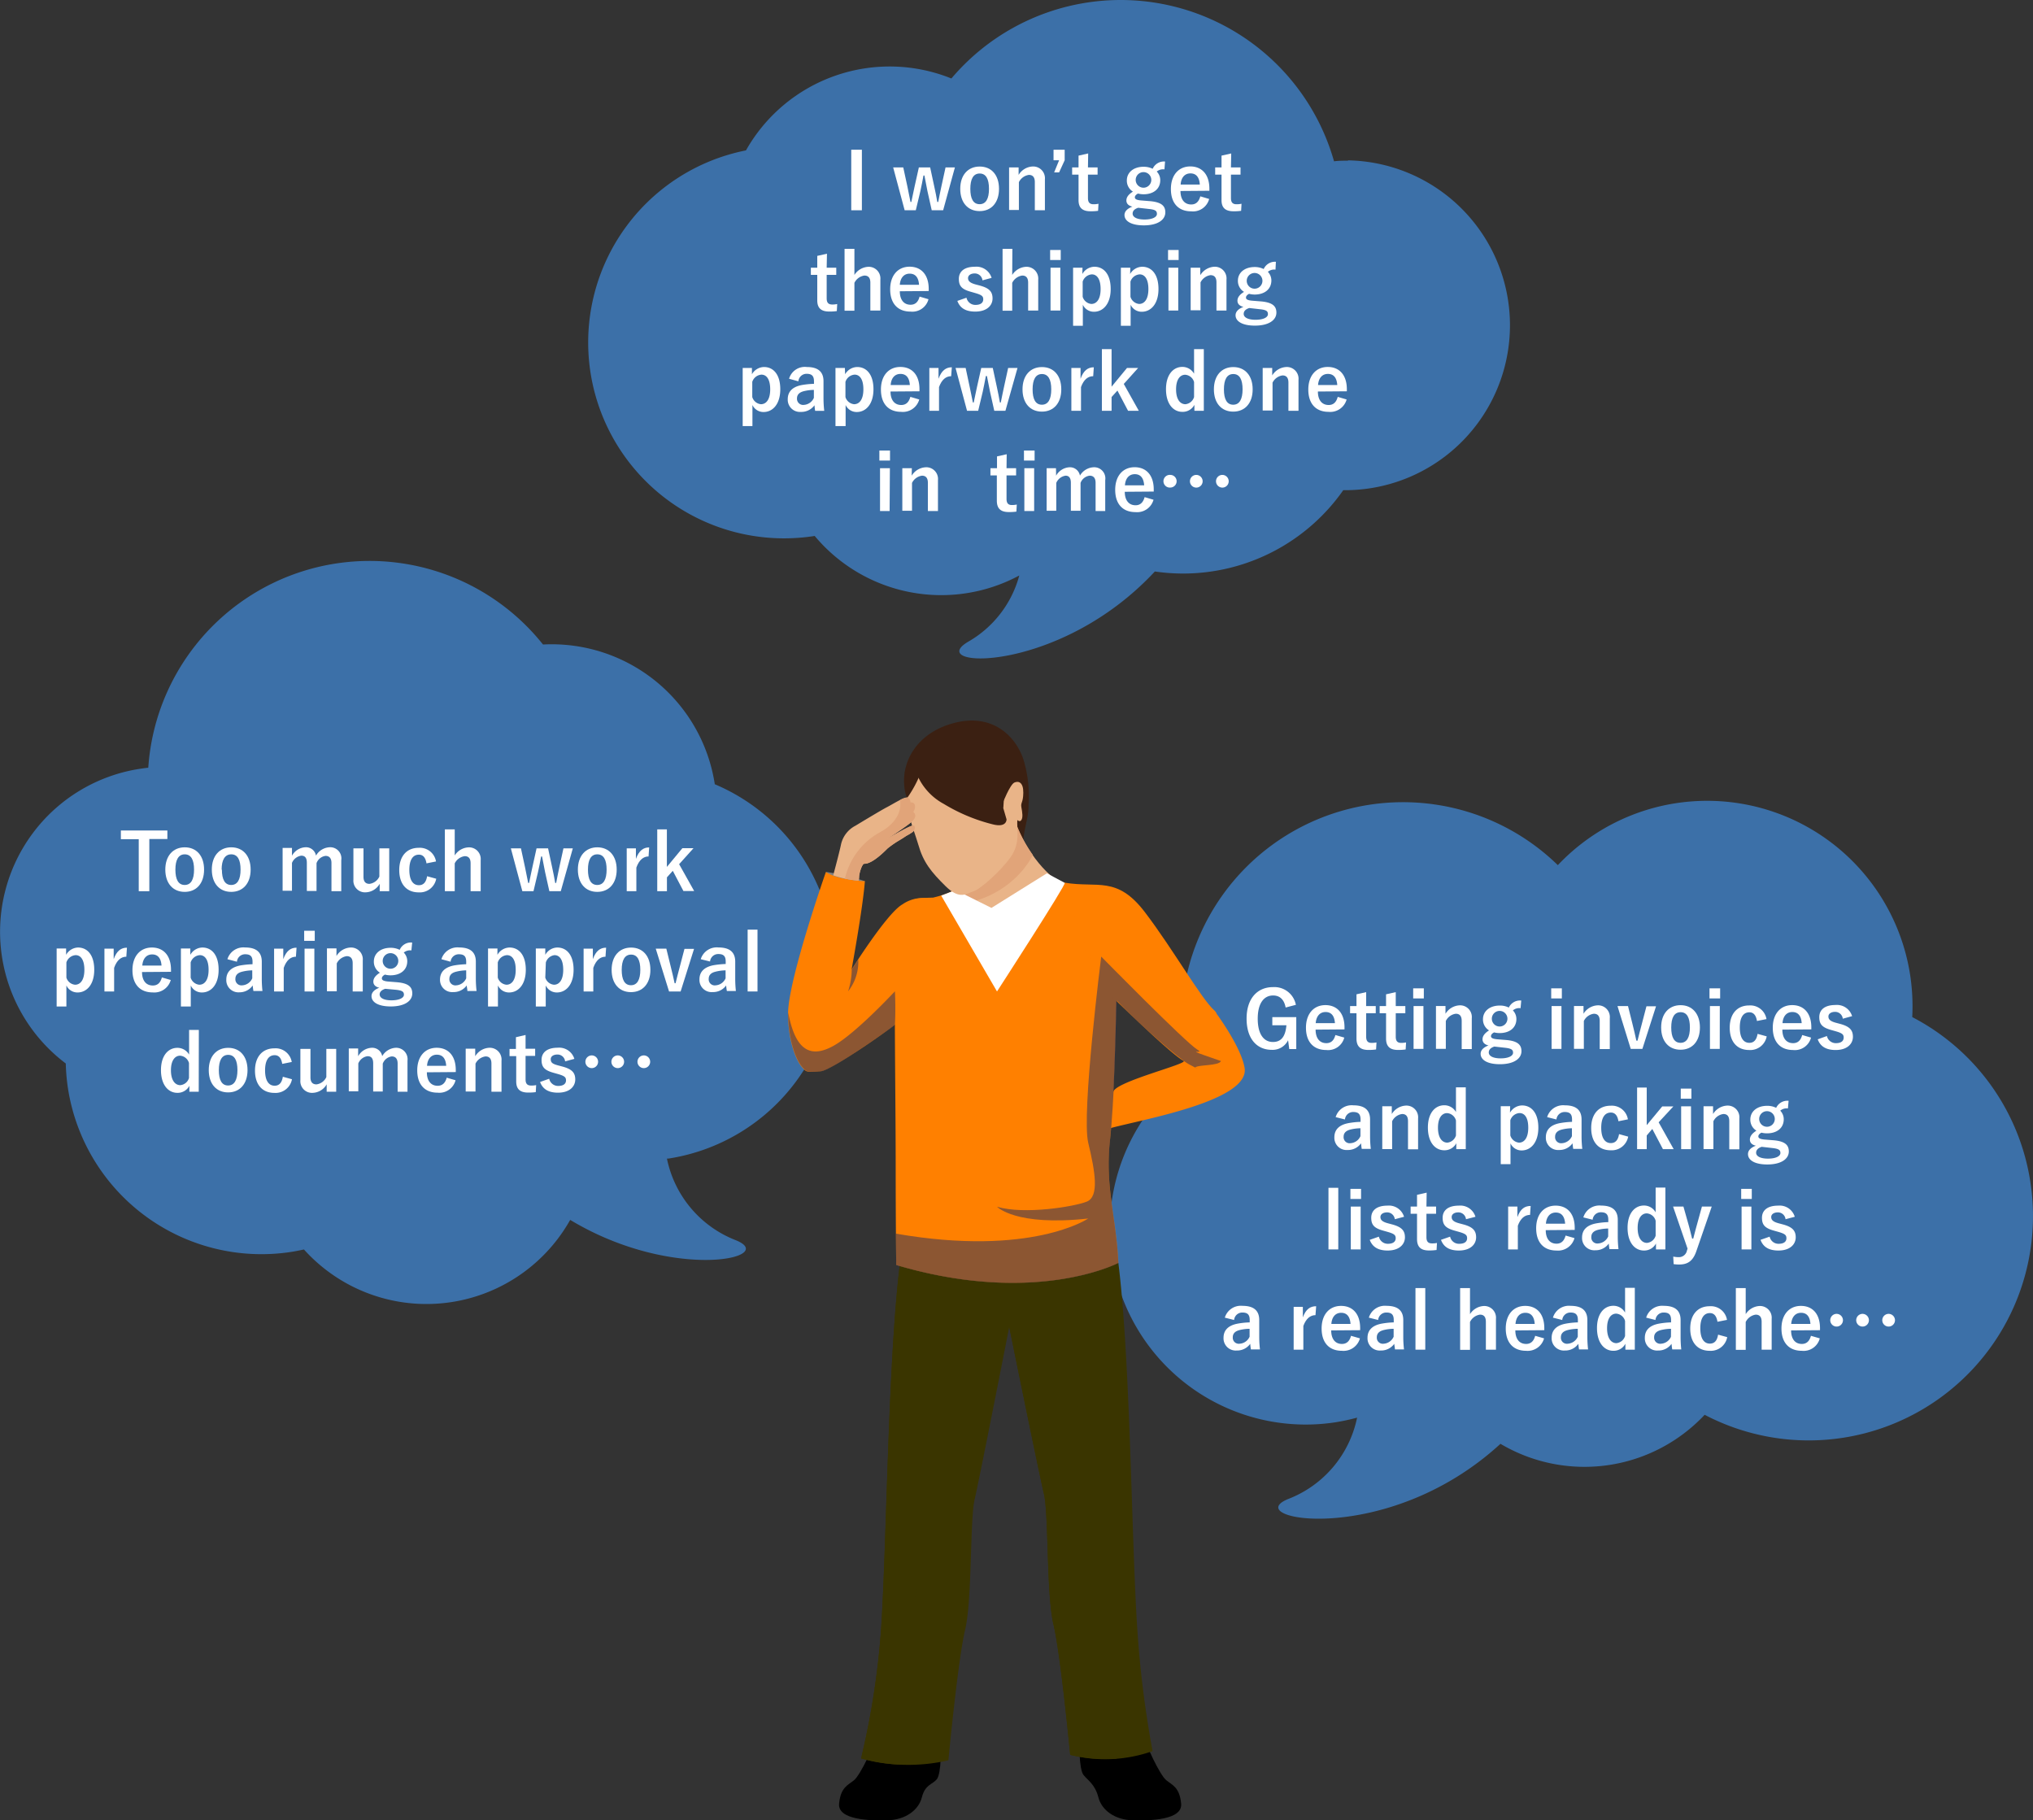<svg id="レイアウト" xmlns="http://www.w3.org/2000/svg" viewBox="0 0 365 326.82"><rect x="0" y="0" width="365" height="326.82" fill="#333333" stroke="none"/><defs><style>.cls-1{fill:#3c70a8;}.cls-2{fill:#fff;}.cls-3{fill:#3a3500;}.cls-4{fill:gray;}.cls-5{fill:#ff8000;}.cls-6{fill:#3b2012;}.cls-7{fill:#e9b488;}.cls-8{fill:#e1a479;}.cls-11,.cls-9{opacity:0.5;}.cls-10,.cls-11{fill:#192b64;}</style></defs><path class="cls-1" d="M242,28.85c-.84,0-1.67,0-2.49.11a39.82,39.82,0,0,0-68.7-14.87A29.62,29.62,0,0,0,133.93,27a35.16,35.16,0,0,0,6.84,69.65,35.6,35.6,0,0,0,5.5-.43A29.6,29.6,0,0,0,183,103.32a19.56,19.56,0,0,1-9.21,11.91c-7.94,4.73,16.28,5.93,33.55-12.63a35.56,35.56,0,0,0,5.09.37A35.12,35.12,0,0,0,241.17,88l.86,0a29.61,29.61,0,0,0,0-59.21Z"/><path class="cls-1" d="M149.38,167.79a35.12,35.12,0,0,0-21.06-27,.19.19,0,0,0,0-.08,29.62,29.62,0,0,0-30.83-25,39.82,39.82,0,0,0-70.87,22.12c-.51.05-1,.12-1.53.2a29.6,29.6,0,0,0-13.28,52.9,35.83,35.83,0,0,0,.39,4.46,35.16,35.16,0,0,0,40.13,29.36c.76-.12,1.5-.27,2.24-.43a29.6,29.6,0,0,0,47.8-5.31c18.51,11.15,37.56,6.8,29.74,3.65A20,20,0,0,1,119.74,208l.28,0A35.16,35.16,0,0,0,149.38,167.79Z"/><path class="cls-2" d="M154.74,37.75h-1.91V26.88h1.91Z"/><path class="cls-2" d="M169.33,37.75h-2.05l-.77-3.45c-.18-.87-.35-1.78-.54-2.79h-.17c-.18,1-.37,1.94-.56,2.81l-.82,3.43h-2l-2.06-7.69h1.81l.73,3.37c.21,1,.39,2,.57,2.83h.15c.2-.87.38-1.9.59-2.8l.76-3.4H167l.73,3.4c.21.95.41,1.92.55,2.8h.17c.19-.92.34-1.83.57-2.81l.74-3.39h1.68Z"/><path class="cls-2" d="M179.36,33.9c0,2.49-1.38,4-3.48,4s-3.48-1.51-3.48-4,1.4-4,3.49-4S179.36,31.4,179.36,33.9Zm-5.15,0c0,1.78.53,2.76,1.67,2.76s1.68-1,1.68-2.76-.53-2.75-1.67-2.75S174.21,32.14,174.21,33.91Z"/><path class="cls-2" d="M182.88,31.4a3.11,3.11,0,0,1,2.52-1.51,2.11,2.11,0,0,1,2.2,2.31v5.55h-1.81V32.69c0-.88-.38-1.29-1.07-1.29a2.38,2.38,0,0,0-1.79,1.3v5h-1.76V30.06h1.71Z"/><path class="cls-2" d="M191.15,28.77l-1,2.18h-.89l.89-2.18h-1V26.88h2Z"/><path class="cls-2" d="M195.33,30.06h1.73v1.29h-1.73v4.21c0,.77.31,1.11,1,1.11a4,4,0,0,0,.89-.09l-.07,1.27a9.22,9.22,0,0,1-1.37.08c-1.45,0-2.14-.63-2.14-2V31.35h-1.15V30.06h1.15V27.94l1.73-.39Z"/><path class="cls-2" d="M209.06,30.41a1.78,1.78,0,0,0-1.38.39,2.21,2.21,0,0,1,.63,1.54c0,1.6-1.24,2.54-3,2.54a4.22,4.22,0,0,1-1-.13c-.33.17-.56.41-.56.67s.19.48,1.07.56l1.74.14c2,.2,2.66.87,2.66,2,0,1.35-1.36,2.34-3.87,2.34-2.23,0-3.46-.76-3.46-1.86,0-.67.56-1.19,1.42-1.5-.7-.16-1.08-.55-1.08-1.11s.35-1.08,1.17-1.59a2.3,2.3,0,0,1-1.09-2c0-1.48,1.25-2.46,3-2.46a3.67,3.67,0,0,1,1.64.36A2.21,2.21,0,0,1,209.17,29Zm-4.71,6.89c-.66.21-1,.57-1,1.05,0,.67.84,1.06,2.12,1.06,1.5,0,2.24-.47,2.24-1s-.25-.77-1.41-.89Zm-.45-5a1.4,1.4,0,1,0,2.8,0,1.4,1.4,0,1,0-2.8,0Z"/><path class="cls-2" d="M211.94,34.29c0,1.45.66,2.42,1.93,2.42.8,0,1.36-.45,1.63-1.46l1.59.47a3,3,0,0,1-3.23,2.22c-2.3,0-3.64-1.47-3.64-4s1.41-4.06,3.48-4.06,3.43,1.43,3.43,4v.37Zm3.47-1.16c-.08-1.29-.63-2-1.68-2s-1.68.78-1.76,2Z"/><path class="cls-2" d="M221,30.06h1.72v1.29H221v4.21c0,.77.31,1.11,1,1.11a4,4,0,0,0,.9-.09l-.07,1.27a9.22,9.22,0,0,1-1.37.08c-1.46,0-2.15-.63-2.15-2V31.35h-1.14V30.06h1.14V27.94l1.74-.39Z"/><path class="cls-2" d="M148.42,48.06h1.72v1.29h-1.72v4.21c0,.77.3,1.11,1,1.11a4,4,0,0,0,.89-.09l-.07,1.27a9.22,9.22,0,0,1-1.37.08c-1.45,0-2.14-.63-2.14-2V49.35h-1.15V48.06h1.15V45.94l1.74-.39Z"/><path class="cls-2" d="M153.4,49.36a3.13,3.13,0,0,1,2.47-1.46,2.1,2.1,0,0,1,2.19,2.3v5.55h-1.8v-5c0-.89-.38-1.28-1.07-1.28a2.37,2.37,0,0,0-1.79,1.31v5h-1.77V44.68h1.77Z"/><path class="cls-2" d="M161.55,52.29c0,1.45.66,2.42,1.93,2.42.8,0,1.36-.45,1.62-1.46l1.6.47a3,3,0,0,1-3.23,2.22c-2.3,0-3.65-1.47-3.65-4s1.42-4.06,3.49-4.06,3.43,1.43,3.43,4v.37ZM165,51.13c-.08-1.29-.63-2-1.68-2s-1.68.78-1.77,2Z"/><path class="cls-2" d="M176.39,50.33A1.39,1.39,0,0,0,175,49.09c-.75,0-1.2.37-1.2.83s.25.85,1.37,1.15l.65.17c1.75.46,2.38,1.09,2.38,2.34s-1,2.36-3.11,2.36c-1.63,0-2.72-.57-3.21-1.92l1.64-.57a1.62,1.62,0,0,0,1.61,1.29c1,0,1.4-.44,1.4-1s-.26-.79-1.48-1.14l-.65-.19c-1.66-.44-2.25-1-2.25-2.34s1-2.18,2.88-2.18a2.84,2.84,0,0,1,3,2Z"/><path class="cls-2" d="M181.73,49.36a3.13,3.13,0,0,1,2.47-1.46,2.11,2.11,0,0,1,2.2,2.3v5.55h-1.81v-5c0-.89-.38-1.28-1.06-1.28a2.37,2.37,0,0,0-1.8,1.31v5H180V44.68h1.76Z"/><path class="cls-2" d="M190.44,46.68h-1.9v-1.8h1.9Zm-.07,9.07h-1.76V48.06h1.76Z"/><path class="cls-2" d="M194.32,49.19a2.56,2.56,0,0,1,2.16-1.3c1.68,0,2.93,1.33,2.93,4s-1.36,4.08-3,4.08a2.18,2.18,0,0,1-2-1.26v3.78h-1.75V48.06h1.69Zm.06,4.09a1.81,1.81,0,0,0,1.55,1.29c.93,0,1.67-.81,1.67-2.67s-.69-2.64-1.57-2.64a1.86,1.86,0,0,0-1.65,1.3Z"/><path class="cls-2" d="M202.9,49.19a2.56,2.56,0,0,1,2.16-1.3c1.68,0,2.93,1.33,2.93,4s-1.36,4.08-3,4.08a2.18,2.18,0,0,1-2-1.26v3.78h-1.75V48.06h1.69Zm.06,4.09a1.81,1.81,0,0,0,1.55,1.29c.93,0,1.67-.81,1.67-2.67s-.69-2.64-1.57-2.64a1.86,1.86,0,0,0-1.65,1.3Z"/><path class="cls-2" d="M211.61,46.68h-1.9v-1.8h1.9Zm-.07,9.07h-1.76V48.06h1.76Z"/><path class="cls-2" d="M215.5,49.4A3.14,3.14,0,0,1,218,47.89a2.1,2.1,0,0,1,2.2,2.31v5.55h-1.8V50.69c0-.88-.38-1.29-1.07-1.29a2.38,2.38,0,0,0-1.79,1.3v5h-1.77V48.06h1.71Z"/><path class="cls-2" d="M229,48.41a1.74,1.74,0,0,0-1.37.39,2.26,2.26,0,0,1,.63,1.54c0,1.6-1.25,2.54-3,2.54a4.07,4.07,0,0,1-1-.13c-.34.17-.56.41-.56.67s.18.48,1.06.56l1.74.14c2,.2,2.66.87,2.66,2,0,1.35-1.36,2.34-3.87,2.34-2.22,0-3.46-.76-3.46-1.86,0-.67.56-1.19,1.42-1.5-.7-.16-1.08-.55-1.08-1.11s.35-1.08,1.18-1.59a2.29,2.29,0,0,1-1.1-2c0-1.48,1.25-2.46,3-2.46a3.63,3.63,0,0,1,1.63.36A2.21,2.21,0,0,1,229.07,47Zm-4.71,6.89c-.66.21-1,.57-1,1.05,0,.67.84,1.06,2.11,1.06,1.5,0,2.24-.47,2.24-1s-.25-.77-1.41-.89Zm-.45-5a1.41,1.41,0,1,0,2.81,0,1.41,1.41,0,0,0-2.81,0Z"/><path class="cls-2" d="M135,67.19a2.56,2.56,0,0,1,2.16-1.3c1.68,0,2.93,1.33,2.93,4s-1.36,4.08-3,4.08a2.18,2.18,0,0,1-2-1.26v3.78h-1.75V66.06H135Zm.06,4.09a1.81,1.81,0,0,0,1.55,1.29c.93,0,1.67-.81,1.67-2.67s-.69-2.64-1.57-2.64a1.86,1.86,0,0,0-1.65,1.3Z"/><path class="cls-2" d="M141.67,68a2.94,2.94,0,0,1,3.18-2.11c2,0,3,.84,3,2.54v3.06a20.5,20.5,0,0,0,.13,2.27h-1.63c-.06-.34-.08-.56-.12-1a2.91,2.91,0,0,1-2.43,1.19,2.19,2.19,0,0,1-2.37-2.28c0-1.35.84-2.22,2.51-2.54a14.62,14.62,0,0,1,2.2-.22v-.44c0-1-.41-1.36-1.33-1.36a1.47,1.47,0,0,0-1.47,1.35Zm4.45,2a7.83,7.83,0,0,0-1.76.22c-.83.2-1.27.62-1.27,1.31a1.1,1.1,0,0,0,1.24,1.16,2.1,2.1,0,0,0,1.79-1.26Z"/><path class="cls-2" d="M151.73,67.19a2.56,2.56,0,0,1,2.16-1.3c1.68,0,2.93,1.33,2.93,4s-1.36,4.08-3,4.08a2.18,2.18,0,0,1-2-1.26v3.78H150V66.06h1.69Zm.06,4.09a1.81,1.81,0,0,0,1.55,1.29c.93,0,1.67-.81,1.67-2.67s-.69-2.64-1.57-2.64a1.86,1.86,0,0,0-1.65,1.3Z"/><path class="cls-2" d="M159.88,70.29c0,1.45.66,2.42,1.93,2.42.8,0,1.36-.45,1.63-1.46l1.6.47a3.05,3.05,0,0,1-3.24,2.22c-2.3,0-3.64-1.47-3.64-4s1.41-4.06,3.49-4.06,3.43,1.43,3.43,4v.37Zm3.47-1.16c-.08-1.29-.63-2-1.68-2s-1.68.78-1.76,2Z"/><path class="cls-2" d="M170.77,67.54c-.92,0-1.69.6-2.18,1.95v4.26h-1.74V66.06h1.65V68c.55-1.51,1.35-2.06,2.39-2.06Z"/><path class="cls-2" d="M180.51,73.75h-2l-.77-3.45c-.18-.87-.35-1.78-.55-2.79H177c-.19,1-.37,1.94-.56,2.81l-.82,3.43h-2l-2.06-7.69h1.81l.72,3.37c.22,1,.4,2,.58,2.83h.15c.2-.87.38-1.9.59-2.8l.76-3.4h2.07l.73,3.4c.21,1,.41,1.92.55,2.8h.16c.2-.92.35-1.83.58-2.81l.74-3.39h1.68Z"/><path class="cls-2" d="M190.54,69.9c0,2.49-1.38,4-3.48,4s-3.48-1.51-3.48-4,1.4-4,3.49-4S190.54,67.4,190.54,69.9Zm-5.15,0c0,1.78.53,2.76,1.67,2.76s1.68-1,1.68-2.76-.54-2.75-1.67-2.75S185.39,68.14,185.39,69.91Z"/><path class="cls-2" d="M196.27,67.54c-.93,0-1.7.6-2.19,1.95v4.26h-1.73V66.06H194V68c.54-1.51,1.34-2.06,2.38-2.06Z"/><path class="cls-2" d="M201.76,68.93l2.7,4.82h-1.93l-1.91-3.63-1.05,1.16v2.47h-1.74V62.68h1.74v6.74l2.77-3.36h2Z"/><path class="cls-2" d="M216.13,73.75h-1.69V72.68a2.37,2.37,0,0,1-2.16,1.26c-1.65,0-2.94-1.44-2.94-4.07s1.32-4,2.94-4a2.41,2.41,0,0,1,2.1,1.22V62.68h1.75Zm-1.75-5.16a1.79,1.79,0,0,0-1.59-1.31c-.89,0-1.64.79-1.64,2.62s.75,2.67,1.68,2.67a1.81,1.81,0,0,0,1.55-1.29Z"/><path class="cls-2" d="M224.9,69.9c0,2.49-1.39,4-3.49,4s-3.47-1.51-3.47-4,1.4-4,3.48-4S224.9,67.4,224.9,69.9Zm-5.16,0c0,1.78.54,2.76,1.67,2.76s1.68-1,1.68-2.76-.53-2.75-1.67-2.75S219.74,68.14,219.74,69.91Z"/><path class="cls-2" d="M228.41,67.4a3.14,3.14,0,0,1,2.52-1.51,2.1,2.1,0,0,1,2.2,2.31v5.55h-1.81V68.69c0-.88-.37-1.29-1.06-1.29a2.35,2.35,0,0,0-1.79,1.3v5H226.7V66.06h1.71Z"/><path class="cls-2" d="M236.61,70.29c0,1.45.66,2.42,1.94,2.42.8,0,1.36-.45,1.62-1.46l1.6.47a3.05,3.05,0,0,1-3.24,2.22c-2.29,0-3.64-1.47-3.64-4s1.42-4.06,3.49-4.06,3.43,1.43,3.43,4v.37Zm3.48-1.16c-.09-1.29-.63-2-1.68-2s-1.68.78-1.77,2Z"/><path class="cls-2" d="M159.79,82.68h-1.91v-1.8h1.91Zm-.07,9.07H158V84.06h1.77Z"/><path class="cls-2" d="M163.68,85.4a3.14,3.14,0,0,1,2.52-1.51,2.1,2.1,0,0,1,2.2,2.31v5.55h-1.81V86.69c0-.88-.37-1.29-1.06-1.29a2.35,2.35,0,0,0-1.79,1.3v5H162V84.06h1.71Z"/><path class="cls-2" d="M180.71,84.06h1.72v1.29h-1.72v4.21c0,.77.3,1.11.95,1.11a4,4,0,0,0,.89-.09l-.07,1.27a9.22,9.22,0,0,1-1.37.08c-1.45,0-2.14-.63-2.14-2.05V85.35h-1.15V84.06H179V81.94l1.74-.39Z"/><path class="cls-2" d="M185.75,82.68h-1.91v-1.8h1.91Zm-.08,9.07h-1.76V84.06h1.76Z"/><path class="cls-2" d="M189.61,85.4A2.93,2.93,0,0,1,192,83.89a1.82,1.82,0,0,1,1.89,1.5,3,3,0,0,1,2.44-1.5,2,2,0,0,1,2.1,2.31v5.55H196.7V86.69c0-.87-.38-1.29-1.07-1.29A2,2,0,0,0,194,86.7v5h-1.74V86.69c0-.88-.33-1.29-.95-1.29a2.14,2.14,0,0,0-1.67,1.3v5h-1.73V84.06h1.68Z"/><path class="cls-2" d="M201.94,88.29c0,1.45.66,2.42,1.94,2.42.79,0,1.35-.45,1.62-1.46l1.6.47a3.05,3.05,0,0,1-3.24,2.22c-2.3,0-3.64-1.47-3.64-4s1.41-4.06,3.49-4.06,3.43,1.43,3.43,4v.37Zm3.48-1.16c-.09-1.29-.63-2-1.68-2s-1.69.78-1.77,2Z"/><path class="cls-2" d="M211.25,86.38a1.14,1.14,0,0,1-1.12,1.15,1.14,1.14,0,1,1,0-2.27A1.14,1.14,0,0,1,211.25,86.38Zm4.67,0a1.14,1.14,0,1,1-1.12-1.12A1.15,1.15,0,0,1,215.92,86.38Zm4.68,0a1.14,1.14,0,1,1-1.12-1.12A1.15,1.15,0,0,1,220.6,86.38Z"/><path class="cls-2" d="M30.05,150.63H26.81V160h-1.9v-9.34H21.7V149.1h8.35Z"/><path class="cls-2" d="M36.64,156.12c0,2.49-1.38,4-3.48,4s-3.48-1.52-3.48-4,1.4-4,3.49-4S36.64,153.63,36.64,156.12Zm-5.15,0c0,1.78.53,2.76,1.67,2.76s1.68-1,1.68-2.76-.54-2.74-1.67-2.74S31.49,154.37,31.49,156.13Z"/><path class="cls-2" d="M45,156.12c0,2.49-1.39,4-3.49,4s-3.48-1.52-3.48-4,1.4-4,3.49-4S45,153.63,45,156.12Zm-5.16,0c0,1.78.53,2.76,1.67,2.76s1.68-1,1.68-2.76-.53-2.74-1.67-2.74S39.79,154.37,39.79,156.13Z"/><path class="cls-2" d="M52.42,153.63a2.92,2.92,0,0,1,2.42-1.52,1.82,1.82,0,0,1,1.89,1.5,3,3,0,0,1,2.44-1.5,2,2,0,0,1,2.1,2.31V160H59.51v-5.06c0-.86-.38-1.28-1.07-1.28a2,2,0,0,0-1.61,1.3v5H55.09v-5.06c0-.88-.33-1.28-1-1.28a2.12,2.12,0,0,0-1.67,1.3v5H50.74v-7.69h1.68Z"/><path class="cls-2" d="M69.88,160H68.17v-1.33a3,3,0,0,1-2.49,1.53,2.09,2.09,0,0,1-2.23-2.27v-5.62h1.81v5.11c0,.87.39,1.26,1.07,1.26a2.26,2.26,0,0,0,1.78-1.31v-5.06h1.77Z"/><path class="cls-2" d="M76.57,155c-.17-1.07-.64-1.56-1.36-1.56-1.13,0-1.72,1-1.72,2.73s.59,2.75,1.72,2.75c.83,0,1.3-.55,1.47-1.61l1.64.45a3,3,0,0,1-3.15,2.45c-2.19,0-3.49-1.5-3.49-4s1.35-4,3.49-4a2.94,2.94,0,0,1,3.11,2.45Z"/><path class="cls-2" d="M81.64,153.58a3.09,3.09,0,0,1,2.46-1.45,2.09,2.09,0,0,1,2.2,2.29V160H84.49v-5c0-.9-.37-1.29-1.06-1.29A2.36,2.36,0,0,0,81.64,155v5H79.87V148.9h1.77Z"/><path class="cls-2" d="M100.68,160H98.63l-.77-3.45c-.18-.86-.35-1.77-.54-2.78h-.17c-.18,1-.36,1.93-.56,2.8L95.78,160h-2l-2.06-7.69h1.81l.73,3.38c.21,1,.39,2,.57,2.83h.16c.19-.87.38-1.91.59-2.81l.75-3.4h2.07l.73,3.4c.21,1,.41,1.92.55,2.81h.17c.19-.93.35-1.84.57-2.82l.74-3.39h1.68Z"/><path class="cls-2" d="M110.72,156.12c0,2.49-1.39,4-3.49,4s-3.48-1.52-3.48-4,1.41-4,3.49-4S110.72,153.63,110.72,156.12Zm-5.16,0c0,1.78.53,2.76,1.67,2.76s1.68-1,1.68-2.76-.53-2.74-1.67-2.74S105.56,154.37,105.56,156.13Z"/><path class="cls-2" d="M116.44,153.76c-.92,0-1.69.61-2.19,2V160h-1.73v-7.69h1.65v1.89c.55-1.51,1.35-2.06,2.38-2.06Z"/><path class="cls-2" d="M121.93,155.15l2.7,4.82H122.7l-1.91-3.63-1.05,1.17V160H118V148.9h1.73v6.74l2.78-3.36h2Z"/><path class="cls-2" d="M11.87,171.42A2.55,2.55,0,0,1,14,170.11c1.68,0,2.92,1.33,2.92,4s-1.36,4.07-3,4.07a2.19,2.19,0,0,1-2-1.26v3.78H10.17V170.28h1.7Zm.05,4.09a1.8,1.8,0,0,0,1.56,1.28c.92,0,1.67-.81,1.67-2.67s-.69-2.64-1.57-2.64a1.87,1.87,0,0,0-1.66,1.31Z"/><path class="cls-2" d="M22.68,171.76c-.93,0-1.7.61-2.19,2V178H18.75v-7.69h1.66v1.89c.54-1.51,1.34-2.06,2.38-2.06Z"/><path class="cls-2" d="M25.5,174.51c0,1.46.66,2.42,1.94,2.42.8,0,1.36-.44,1.62-1.45l1.6.46a3.06,3.06,0,0,1-3.24,2.23c-2.29,0-3.64-1.47-3.64-4s1.42-4.06,3.49-4.06,3.43,1.43,3.43,4v.36ZM29,173.35c-.09-1.29-.63-2-1.68-2s-1.68.79-1.77,2Z"/><path class="cls-2" d="M34.17,171.42a2.55,2.55,0,0,1,2.16-1.31c1.68,0,2.92,1.33,2.92,4s-1.35,4.07-3,4.07a2.17,2.17,0,0,1-2-1.26v3.78H32.48V170.28h1.69Zm.06,4.09a1.8,1.8,0,0,0,1.55,1.28c.93,0,1.67-.81,1.67-2.67s-.69-2.64-1.57-2.64a1.86,1.86,0,0,0-1.65,1.31Z"/><path class="cls-2" d="M40.83,172.21A3,3,0,0,1,44,170.1c2,0,3,.84,3,2.55v3a20.47,20.47,0,0,0,.12,2.27H45.5a10.15,10.15,0,0,1-.13-1A2.87,2.87,0,0,1,43,178.15a2.18,2.18,0,0,1-2.37-2.28c0-1.35.84-2.21,2.51-2.54a15.89,15.89,0,0,1,2.2-.22v-.44c0-1-.41-1.35-1.33-1.35a1.46,1.46,0,0,0-1.47,1.34Zm4.46,2a7.86,7.86,0,0,0-1.77.23c-.82.19-1.26.61-1.26,1.3a1.09,1.09,0,0,0,1.23,1.16,2.1,2.1,0,0,0,1.8-1.26Z"/><path class="cls-2" d="M53.13,171.76c-.93,0-1.7.61-2.19,2V178H49.21v-7.69h1.65v1.89c.54-1.51,1.34-2.06,2.38-2.06Z"/><path class="cls-2" d="M56.51,168.91h-1.9V167.1h1.9ZM56.44,178H54.68v-7.69h1.76Z"/><path class="cls-2" d="M60.41,171.63a3.1,3.1,0,0,1,2.52-1.52,2.11,2.11,0,0,1,2.2,2.31V178H63.32v-5.06c0-.88-.38-1.28-1.07-1.28a2.36,2.36,0,0,0-1.79,1.3v5H58.7v-7.69h1.71Z"/><path class="cls-2" d="M73.86,170.63a1.74,1.74,0,0,0-1.37.39,2.21,2.21,0,0,1,.63,1.54c0,1.6-1.25,2.54-3,2.54a3.69,3.69,0,0,1-1-.13c-.34.17-.56.41-.56.67s.18.48,1.06.57l1.74.14c2,.19,2.66.86,2.66,2,0,1.35-1.36,2.34-3.86,2.34-2.23,0-3.46-.75-3.46-1.86,0-.67.56-1.19,1.41-1.5-.7-.15-1.08-.54-1.08-1.1s.35-1.08,1.18-1.6a2.3,2.3,0,0,1-1.09-2c0-1.49,1.24-2.47,3-2.47a3.57,3.57,0,0,1,1.64.37A2.18,2.18,0,0,1,74,169.22Zm-4.7,6.89c-.66.21-1,.58-1,1,0,.68.84,1.07,2.11,1.07,1.5,0,2.25-.48,2.25-1s-.26-.77-1.42-.89Zm-.45-5a1.4,1.4,0,1,0,2.8,0,1.4,1.4,0,1,0-2.8,0Z"/><path class="cls-2" d="M79.25,172.21a3,3,0,0,1,3.18-2.11c2,0,3,.84,3,2.55v3a20.2,20.2,0,0,0,.13,2.27H83.91c0-.34-.08-.56-.12-1a2.88,2.88,0,0,1-2.43,1.19A2.18,2.18,0,0,1,79,175.87c0-1.35.84-2.21,2.5-2.54a16.05,16.05,0,0,1,2.2-.22v-.44c0-1-.4-1.35-1.33-1.35a1.47,1.47,0,0,0-1.47,1.34Zm4.45,2a7.76,7.76,0,0,0-1.76.23c-.83.19-1.26.61-1.26,1.3a1.08,1.08,0,0,0,1.23,1.16,2.1,2.1,0,0,0,1.79-1.26Z"/><path class="cls-2" d="M89.31,171.42a2.55,2.55,0,0,1,2.16-1.31c1.68,0,2.93,1.33,2.93,4s-1.36,4.07-3,4.07a2.18,2.18,0,0,1-2-1.26v3.78H87.62V170.28h1.69Zm.06,4.09a1.8,1.8,0,0,0,1.56,1.28c.92,0,1.66-.81,1.66-2.67s-.68-2.64-1.57-2.64a1.86,1.86,0,0,0-1.65,1.31Z"/><path class="cls-2" d="M97.9,171.42a2.53,2.53,0,0,1,2.15-1.31c1.69,0,2.93,1.33,2.93,4s-1.36,4.07-3,4.07a2.19,2.19,0,0,1-2-1.26v3.78H96.2V170.28h1.7Zm0,4.09a1.8,1.8,0,0,0,1.56,1.28c.92,0,1.66-.81,1.66-2.67s-.68-2.64-1.56-2.64A1.86,1.86,0,0,0,98,172.79Z"/><path class="cls-2" d="M108.71,171.76c-.93,0-1.7.61-2.19,2V178h-1.74v-7.69h1.66v1.89c.54-1.51,1.34-2.06,2.38-2.06Z"/><path class="cls-2" d="M116.77,174.12c0,2.49-1.39,4-3.49,4s-3.47-1.52-3.47-4,1.4-4,3.49-4S116.77,171.63,116.77,174.12Zm-5.15,0c0,1.78.53,2.76,1.66,2.76s1.68-1,1.68-2.76-.53-2.74-1.66-2.74S111.62,172.37,111.62,174.13Z"/><path class="cls-2" d="M122.2,178h-2.08l-2.39-7.69h1.9l.79,3.21c.27,1,.45,1.93.7,3h.17c.28-1.06.48-2,.77-3l.83-3.17h1.72Z"/><path class="cls-2" d="M125.81,172.21A3,3,0,0,1,129,170.1c2,0,3,.84,3,2.55v3a20.47,20.47,0,0,0,.12,2.27h-1.62a10.15,10.15,0,0,1-.13-1,2.87,2.87,0,0,1-2.42,1.19,2.18,2.18,0,0,1-2.37-2.28c0-1.35.84-2.21,2.51-2.54a15.89,15.89,0,0,1,2.2-.22v-.44c0-1-.41-1.35-1.33-1.35a1.47,1.47,0,0,0-1.48,1.34Zm4.46,2a7.86,7.86,0,0,0-1.77.23c-.83.19-1.26.61-1.26,1.3a1.08,1.08,0,0,0,1.23,1.16,2.1,2.1,0,0,0,1.8-1.26Z"/><path class="cls-2" d="M136,178h-1.77V166.9H136Z"/><path class="cls-2" d="M35.68,196H34v-1.06a2.38,2.38,0,0,1-2.15,1.26c-1.66,0-2.95-1.45-2.95-4.08s1.32-4,2.95-4a2.42,2.42,0,0,1,2.1,1.21V184.9h1.75Zm-1.75-5.15a1.8,1.8,0,0,0-1.6-1.32c-.88,0-1.64.8-1.64,2.62s.76,2.67,1.68,2.67a1.8,1.8,0,0,0,1.56-1.28Z"/><path class="cls-2" d="M44.44,192.12c0,2.49-1.39,4-3.49,4s-3.47-1.52-3.47-4,1.4-4,3.49-4S44.44,189.63,44.44,192.12Zm-5.15,0c0,1.78.53,2.76,1.66,2.76s1.68-1,1.68-2.76-.53-2.74-1.66-2.74S39.29,190.37,39.29,192.13Z"/><path class="cls-2" d="M50.67,191c-.17-1.07-.64-1.56-1.36-1.56-1.13,0-1.72,1-1.72,2.73s.59,2.75,1.72,2.75c.83,0,1.3-.55,1.47-1.61l1.64.45a3,3,0,0,1-3.15,2.45c-2.19,0-3.49-1.5-3.49-4s1.35-4,3.49-4a2.94,2.94,0,0,1,3.11,2.45Z"/><path class="cls-2" d="M60.36,196H58.65v-1.33a3,3,0,0,1-2.49,1.53,2.09,2.09,0,0,1-2.23-2.27v-5.62h1.81v5.11c0,.87.39,1.26,1.08,1.26a2.26,2.26,0,0,0,1.77-1.31v-5.06h1.77Z"/><path class="cls-2" d="M64.3,189.63a2.93,2.93,0,0,1,2.43-1.52,1.82,1.82,0,0,1,1.89,1.5,3,3,0,0,1,2.44-1.5,2.05,2.05,0,0,1,2.1,2.31V196H71.39v-5.06c0-.86-.38-1.28-1.06-1.28a2,2,0,0,0-1.61,1.3v5H67v-5.06c0-.88-.34-1.28-1-1.28a2.09,2.09,0,0,0-1.67,1.3v5H62.62v-7.69H64.3Z"/><path class="cls-2" d="M76.64,192.51c0,1.46.66,2.42,1.93,2.42.8,0,1.36-.44,1.63-1.45l1.59.46a3,3,0,0,1-3.23,2.23c-2.3,0-3.65-1.47-3.65-4s1.42-4.06,3.49-4.06,3.43,1.43,3.43,4v.36Zm3.47-1.16c-.08-1.29-.63-2-1.68-2s-1.68.79-1.76,2Z"/><path class="cls-2" d="M85.32,189.63a3.1,3.1,0,0,1,2.52-1.52,2.11,2.11,0,0,1,2.2,2.31V196H88.23v-5.06c0-.88-.38-1.28-1.06-1.28a2.36,2.36,0,0,0-1.8,1.3v5H83.61v-7.69h1.71Z"/><path class="cls-2" d="M94.36,188.28h1.72v1.29H94.36v4.22c0,.77.31,1.1,1,1.1a4,4,0,0,0,.9-.08l-.07,1.26a9.22,9.22,0,0,1-1.37.08c-1.46,0-2.14-.63-2.14-2v-4.54H91.48v-1.29h1.15v-2.11l1.73-.4Z"/><path class="cls-2" d="M101.46,190.55a1.37,1.37,0,0,0-1.37-1.23c-.76,0-1.21.36-1.21.82,0,.61.26.86,1.38,1.15l.64.17c1.75.46,2.38,1.09,2.38,2.34s-1,2.37-3.11,2.37c-1.62,0-2.71-.58-3.21-1.92l1.64-.58a1.63,1.63,0,0,0,1.61,1.29c1,0,1.41-.43,1.41-1s-.27-.8-1.49-1.15l-.64-.18c-1.67-.45-2.26-1-2.26-2.34s1-2.19,2.89-2.19a2.85,2.85,0,0,1,3,2Z"/><path class="cls-2" d="M107.38,190.61a1.14,1.14,0,1,1-1.12-1.13A1.14,1.14,0,0,1,107.38,190.61Zm4.67,0a1.14,1.14,0,1,1-1.12-1.13A1.14,1.14,0,0,1,112.05,190.61Zm4.68,0a1.14,1.14,0,1,1-1.13-1.13A1.14,1.14,0,0,1,116.73,190.61Z"/><path class="cls-1" d="M364.52,212.15a40.19,40.19,0,0,0-21.2-29.55,37.31,37.31,0,0,0-.38-7.58,36.88,36.88,0,0,0-63.25-19.7,39.82,39.82,0,0,0-67.14,34.62c.14.92.32,1.81.52,2.7a35.17,35.17,0,0,0,26.73,62.7,37.6,37.6,0,0,0,3.85-.83,19.94,19.94,0,0,1-12.35,14.6c-9,3.64,17.67,8.86,38.09-9.9A29.58,29.58,0,0,0,306.05,254a40.26,40.26,0,0,0,58.47-41.83Z"/><path class="cls-2" d="M230.82,180.88c-.26-1.38-1-2.16-2.25-2.16-1.65,0-2.76,1.4-2.76,4.17s1.08,4.18,2.73,4.18,2.26-1.22,2.42-3h-2.53v-1.46h4.3v5.73h-1.26l-.21-1.58a3.1,3.1,0,0,1-2.92,1.72c-2.7,0-4.53-2-4.53-5.61s1.94-5.65,4.73-5.65a3.93,3.93,0,0,1,4.12,3.18Z"/><path class="cls-2" d="M236.2,184.85c0,1.46.66,2.43,1.93,2.43.8,0,1.36-.45,1.62-1.46l1.6.46a3,3,0,0,1-3.23,2.23c-2.3,0-3.65-1.47-3.65-4s1.42-4.06,3.49-4.06,3.43,1.42,3.43,4v.36Zm3.47-1.16c-.08-1.29-.63-2-1.68-2s-1.68.79-1.77,2Z"/><path class="cls-2" d="M245.27,180.62H247v1.29h-1.72v4.22c0,.77.31,1.1.95,1.1a4,4,0,0,0,.9-.08l-.07,1.26a9.31,9.31,0,0,1-1.38.09c-1.45,0-2.14-.64-2.14-2.05v-4.54h-1.15v-1.29h1.15v-2.11l1.74-.39Z"/><path class="cls-2" d="M250.59,180.62h1.72v1.29h-1.72v4.22c0,.77.31,1.1.95,1.1a4,4,0,0,0,.9-.08l-.07,1.26a9.27,9.27,0,0,1-1.37.09c-1.46,0-2.15-.64-2.15-2.05v-4.54H247.7v-1.29h1.15v-2.11l1.74-.39Z"/><path class="cls-2" d="M255.63,179.25h-1.91v-1.81h1.91Zm-.07,9.06h-1.77v-7.69h1.77Z"/><path class="cls-2" d="M259.52,182a3.14,3.14,0,0,1,2.52-1.51,2.1,2.1,0,0,1,2.2,2.31v5.54h-1.81v-5.05c0-.89-.37-1.29-1.06-1.29a2.33,2.33,0,0,0-1.79,1.3v5h-1.77v-7.69h1.71Z"/><path class="cls-2" d="M273,181a1.78,1.78,0,0,0-1.38.4,2.21,2.21,0,0,1,.63,1.54c0,1.59-1.24,2.53-3,2.53a4.21,4.21,0,0,1-1-.12c-.33.16-.56.4-.56.67s.19.47,1.07.56l1.74.14c2,.19,2.66.87,2.66,2,0,1.34-1.36,2.34-3.87,2.34-2.23,0-3.46-.76-3.46-1.87,0-.67.56-1.19,1.42-1.5-.7-.15-1.08-.54-1.08-1.1s.35-1.08,1.17-1.6a2.29,2.29,0,0,1-1.09-2c0-1.48,1.25-2.46,3-2.46a3.54,3.54,0,0,1,1.64.36,2.21,2.21,0,0,1,2.23-1.26Zm-4.71,6.89c-.66.22-1,.58-1,1.06,0,.67.84,1.06,2.12,1.06,1.5,0,2.24-.48,2.24-1s-.25-.77-1.41-.9Zm-.45-5a1.4,1.4,0,1,0,2.8,0,1.4,1.4,0,1,0-2.8,0Z"/><path class="cls-2" d="M280.41,179.25H278.5v-1.81h1.91Zm-.07,9.06h-1.77v-7.69h1.77Z"/><path class="cls-2" d="M284.3,182a3.14,3.14,0,0,1,2.52-1.51,2.1,2.1,0,0,1,2.2,2.31v5.54h-1.81v-5.05c0-.89-.37-1.29-1.06-1.29a2.33,2.33,0,0,0-1.79,1.3v5h-1.77v-7.69h1.71Z"/><path class="cls-2" d="M294.87,188.31h-2.09l-2.38-7.69h1.89l.8,3.21c.27,1,.45,1.93.7,3H294c.28-1.05.48-2,.77-3l.83-3.17h1.72Z"/><path class="cls-2" d="M305.2,184.46c0,2.49-1.38,4-3.48,4s-3.48-1.51-3.48-4,1.4-4,3.49-4S305.2,182,305.2,184.46Zm-5.15,0c0,1.78.53,2.76,1.67,2.76s1.68-1,1.68-2.76-.53-2.74-1.67-2.74S300.05,182.71,300.05,184.47Z"/><path class="cls-2" d="M308.83,179.25h-1.91v-1.81h1.91Zm-.07,9.06H307v-7.69h1.77Z"/><path class="cls-2" d="M315.44,183.3c-.17-1.07-.65-1.56-1.36-1.56-1.14,0-1.72,1-1.72,2.73s.58,2.75,1.72,2.75c.82,0,1.3-.55,1.47-1.61l1.64.45a3,3,0,0,1-3.15,2.45c-2.19,0-3.49-1.5-3.49-4s1.34-4,3.49-4a2.94,2.94,0,0,1,3.11,2.45Z"/><path class="cls-2" d="M320,184.85c0,1.46.66,2.43,1.93,2.43.8,0,1.36-.45,1.63-1.46l1.59.46a3,3,0,0,1-3.23,2.23c-2.3,0-3.64-1.47-3.64-4s1.41-4.06,3.48-4.06,3.44,1.42,3.44,4v.36Zm3.47-1.16c-.08-1.29-.63-2-1.68-2s-1.68.79-1.76,2Z"/><path class="cls-2" d="M330.85,182.89a1.38,1.38,0,0,0-1.37-1.23c-.76,0-1.21.36-1.21.83s.26.85,1.38,1.14l.64.17c1.75.46,2.38,1.1,2.38,2.34s-1,2.37-3.11,2.37c-1.62,0-2.72-.58-3.21-1.92L328,186a1.63,1.63,0,0,0,1.61,1.28c1,0,1.4-.43,1.4-1s-.26-.8-1.48-1.15l-.64-.18c-1.67-.45-2.26-1-2.26-2.34s1-2.18,2.89-2.18a2.84,2.84,0,0,1,3,2Z"/><path class="cls-2" d="M239.8,200.56a3,3,0,0,1,3.18-2.12c2,0,3,.84,3,2.55v3a20.2,20.2,0,0,0,.13,2.27h-1.63c-.05-.33-.08-.56-.12-1a2.87,2.87,0,0,1-2.42,1.2,2.19,2.19,0,0,1-2.37-2.29c0-1.34.84-2.21,2.51-2.53a14.3,14.3,0,0,1,2.19-.23V201c0-1-.4-1.36-1.33-1.36a1.47,1.47,0,0,0-1.47,1.34Zm4.45,2a7.92,7.92,0,0,0-1.76.22c-.83.2-1.26.62-1.26,1.3a1.08,1.08,0,0,0,1.23,1.16,2.09,2.09,0,0,0,1.79-1.26Z"/><path class="cls-2" d="M249.88,200a3.14,3.14,0,0,1,2.52-1.51,2.1,2.1,0,0,1,2.2,2.31v5.54h-1.81v-5.05c0-.89-.37-1.29-1.06-1.29a2.33,2.33,0,0,0-1.79,1.3v5h-1.77v-7.69h1.71Z"/><path class="cls-2" d="M263.16,206.31h-1.7v-1.06a2.39,2.39,0,0,1-2.16,1.26c-1.65,0-2.94-1.44-2.94-4.08s1.32-4,2.94-4a2.39,2.39,0,0,1,2.1,1.22v-4.44h1.76Zm-1.76-5.15a1.78,1.78,0,0,0-1.59-1.32c-.89,0-1.64.8-1.64,2.62s.75,2.68,1.68,2.68a1.81,1.81,0,0,0,1.55-1.29Z"/><path class="cls-2" d="M271.1,199.76a2.56,2.56,0,0,1,2.16-1.3c1.68,0,2.93,1.33,2.93,4s-1.36,4.08-3,4.08a2.18,2.18,0,0,1-2-1.27V209h-1.75v-10.4h1.69Zm.06,4.09a1.81,1.81,0,0,0,1.56,1.29c.92,0,1.66-.82,1.66-2.68s-.68-2.63-1.57-2.63a1.85,1.85,0,0,0-1.65,1.3Z"/><path class="cls-2" d="M277.77,200.56a3,3,0,0,1,3.18-2.12c2,0,3,.84,3,2.55v3a20.2,20.2,0,0,0,.13,2.27h-1.63c-.05-.33-.08-.56-.12-1a2.89,2.89,0,0,1-2.43,1.2,2.19,2.19,0,0,1-2.36-2.29c0-1.34.84-2.21,2.5-2.53a14.57,14.57,0,0,1,2.2-.23V201c0-1-.4-1.36-1.33-1.36a1.47,1.47,0,0,0-1.47,1.34Zm4.45,2a7.83,7.83,0,0,0-1.76.22c-.83.2-1.26.62-1.26,1.3a1.08,1.08,0,0,0,1.23,1.16,2.1,2.1,0,0,0,1.79-1.26Z"/><path class="cls-2" d="M290.57,201.3c-.17-1.07-.65-1.56-1.36-1.56-1.14,0-1.73,1-1.73,2.73s.59,2.75,1.73,2.75c.82,0,1.3-.55,1.47-1.61l1.64.45a3,3,0,0,1-3.15,2.45c-2.19,0-3.49-1.5-3.49-4s1.34-4,3.49-4a2.92,2.92,0,0,1,3.1,2.45Z"/><path class="cls-2" d="M297.79,201.49l2.7,4.82h-1.93l-1.91-3.63-1,1.17v2.46h-1.73V195.25h1.73V202l2.78-3.36h2Z"/><path class="cls-2" d="M303.67,197.25h-1.91v-1.81h1.91Zm-.07,9.06h-1.77v-7.69h1.77Z"/><path class="cls-2" d="M307.56,200a3.14,3.14,0,0,1,2.52-1.51,2.1,2.1,0,0,1,2.2,2.31v5.54h-1.81v-5.05c0-.89-.37-1.29-1.06-1.29a2.33,2.33,0,0,0-1.79,1.3v5h-1.77v-7.69h1.71Z"/><path class="cls-2" d="M321,199a1.78,1.78,0,0,0-1.38.4,2.21,2.21,0,0,1,.63,1.54c0,1.59-1.24,2.53-3,2.53a4.21,4.21,0,0,1-1-.12c-.33.16-.56.4-.56.67s.19.47,1.07.56l1.74.14c2,.19,2.66.87,2.66,2,0,1.34-1.36,2.34-3.87,2.34-2.23,0-3.46-.76-3.46-1.87,0-.67.56-1.19,1.42-1.5-.71-.15-1.08-.54-1.08-1.1s.35-1.08,1.17-1.6a2.29,2.29,0,0,1-1.09-2c0-1.48,1.25-2.46,3-2.46a3.57,3.57,0,0,1,1.64.36,2.21,2.21,0,0,1,2.23-1.26Zm-4.71,6.89c-.66.22-1,.58-1,1.06,0,.67.84,1.06,2.12,1.06,1.5,0,2.24-.48,2.24-1s-.25-.77-1.42-.9Zm-.45-5a1.4,1.4,0,1,0,2.8,0,1.4,1.4,0,1,0-2.8,0Z"/><path class="cls-2" d="M240.27,224.31h-1.76V213.25h1.76Z"/><path class="cls-2" d="M244.36,215.25h-1.91v-1.81h1.91Zm-.07,9.06h-1.77v-7.69h1.77Z"/><path class="cls-2" d="M250.42,218.89a1.38,1.38,0,0,0-1.37-1.23c-.76,0-1.21.36-1.21.83s.26.85,1.38,1.14l.64.17c1.75.46,2.38,1.1,2.38,2.34s-1,2.37-3.11,2.37c-1.62,0-2.71-.58-3.21-1.92l1.64-.57a1.63,1.63,0,0,0,1.61,1.28c1,0,1.41-.43,1.41-1s-.27-.8-1.49-1.15l-.64-.18c-1.67-.45-2.26-1-2.26-2.34s1-2.18,2.89-2.18a2.84,2.84,0,0,1,3,2Z"/><path class="cls-2" d="M256.1,216.62h1.73v1.29H256.1v4.22c0,.77.31,1.1,1,1.1a4,4,0,0,0,.89-.08l-.07,1.26a9.27,9.27,0,0,1-1.37.09c-1.46,0-2.14-.64-2.14-2.05v-4.54h-1.15v-1.29h1.15v-2.11l1.73-.39Z"/><path class="cls-2" d="M263.2,218.89a1.37,1.37,0,0,0-1.37-1.23c-.76,0-1.2.36-1.2.83s.25.85,1.37,1.14l.64.17c1.75.46,2.38,1.1,2.38,2.34s-1,2.37-3.11,2.37c-1.62,0-2.71-.58-3.2-1.92l1.64-.57A1.61,1.61,0,0,0,262,223.3c1,0,1.4-.43,1.4-1s-.27-.8-1.49-1.15l-.64-.18c-1.67-.45-2.26-1-2.26-2.34s1-2.18,2.89-2.18a2.84,2.84,0,0,1,3,2Z"/><path class="cls-2" d="M274.7,218.11c-.93,0-1.7.6-2.19,1.94v4.26h-1.74v-7.69h1.66v1.89c.54-1.51,1.34-2,2.38-2Z"/><path class="cls-2" d="M277.52,220.85c0,1.46.66,2.43,1.94,2.43.79,0,1.36-.45,1.62-1.46l1.6.46a3.06,3.06,0,0,1-3.24,2.23c-2.3,0-3.64-1.47-3.64-4s1.41-4.06,3.49-4.06,3.43,1.42,3.43,4v.36Zm3.48-1.16c-.09-1.29-.63-2-1.68-2s-1.68.79-1.77,2Z"/><path class="cls-2" d="M284.27,218.56a3,3,0,0,1,3.18-2.12c2,0,3,.84,3,2.55v3a20.2,20.2,0,0,0,.13,2.27h-1.62a9.77,9.77,0,0,1-.13-1,2.87,2.87,0,0,1-2.42,1.2,2.19,2.19,0,0,1-2.37-2.29c0-1.34.84-2.21,2.51-2.53a14.3,14.3,0,0,1,2.2-.23V219c0-1-.41-1.36-1.34-1.36a1.47,1.47,0,0,0-1.47,1.34Zm4.46,2a7.93,7.93,0,0,0-1.77.22c-.83.2-1.26.62-1.26,1.3a1.08,1.08,0,0,0,1.23,1.16,2.11,2.11,0,0,0,1.8-1.26Z"/><path class="cls-2" d="M299,224.31h-1.69v-1.06a2.4,2.4,0,0,1-2.16,1.26c-1.65,0-2.94-1.44-2.94-4.08s1.32-4,2.94-4a2.39,2.39,0,0,1,2.1,1.22v-4.44H299Zm-1.75-5.15a1.78,1.78,0,0,0-1.59-1.32c-.89,0-1.64.8-1.64,2.62s.75,2.68,1.68,2.68a1.81,1.81,0,0,0,1.55-1.29Z"/><path class="cls-2" d="M304.57,224.59c-.6,1.77-1.53,2.43-3.09,2.43a6.88,6.88,0,0,1-1-.07l-.07-1.35a5.25,5.25,0,0,0,1,.1,1.46,1.46,0,0,0,1.46-1.19l.11-.34-2.6-7.55h1.86l.91,3.22c.25.89.42,1.63.65,2.53H304c.23-.87.43-1.66.68-2.55l.88-3.2h1.76Z"/><path class="cls-2" d="M314.51,215.25h-1.9v-1.81h1.9Zm-.07,9.06h-1.76v-7.69h1.76Z"/><path class="cls-2" d="M320.57,218.89a1.37,1.37,0,0,0-1.37-1.23c-.75,0-1.2.36-1.2.83s.25.85,1.37,1.14l.64.17c1.75.46,2.39,1.1,2.39,2.34s-1,2.37-3.11,2.37c-1.63,0-2.72-.58-3.21-1.92l1.64-.57a1.61,1.61,0,0,0,1.61,1.28c1,0,1.4-.43,1.4-1s-.27-.8-1.49-1.15l-.64-.18c-1.67-.45-2.26-1-2.26-2.34s1-2.18,2.89-2.18a2.84,2.84,0,0,1,3,2Z"/><path class="cls-2" d="M219.9,236.56a3,3,0,0,1,3.18-2.12c2,0,3,.84,3,2.55v3a20.2,20.2,0,0,0,.13,2.27h-1.63c-.05-.33-.08-.56-.12-1a2.88,2.88,0,0,1-2.43,1.2,2.19,2.19,0,0,1-2.36-2.29c0-1.34.84-2.21,2.51-2.53a14.3,14.3,0,0,1,2.19-.23V237c0-1-.4-1.36-1.33-1.36a1.47,1.47,0,0,0-1.47,1.34Zm4.45,2a7.92,7.92,0,0,0-1.76.22c-.83.2-1.26.62-1.26,1.3a1.08,1.08,0,0,0,1.23,1.16,2.09,2.09,0,0,0,1.79-1.26Z"/><path class="cls-2" d="M236.18,236.11c-.92,0-1.69.6-2.18,1.94v4.26h-1.74v-7.69h1.65v1.89c.55-1.51,1.35-2,2.39-2Z"/><path class="cls-2" d="M239,238.85c0,1.46.66,2.43,1.93,2.43.8,0,1.36-.45,1.63-1.46l1.6.46a3.06,3.06,0,0,1-3.24,2.23c-2.3,0-3.64-1.47-3.64-4s1.41-4.06,3.49-4.06,3.43,1.42,3.43,4v.36Zm3.47-1.16c-.08-1.29-.63-2-1.68-2s-1.68.79-1.76,2Z"/><path class="cls-2" d="M245.76,236.56a3,3,0,0,1,3.18-2.12c2,0,3,.84,3,2.55v3a20.2,20.2,0,0,0,.13,2.27h-1.63c0-.33-.08-.56-.12-1a2.89,2.89,0,0,1-2.43,1.2,2.19,2.19,0,0,1-2.37-2.29c0-1.34.85-2.21,2.51-2.53a14.57,14.57,0,0,1,2.2-.23V237c0-1-.4-1.36-1.33-1.36a1.46,1.46,0,0,0-1.47,1.34Zm4.45,2a7.83,7.83,0,0,0-1.76.22c-.83.2-1.26.62-1.26,1.3a1.08,1.08,0,0,0,1.23,1.16,2.1,2.1,0,0,0,1.79-1.26Z"/><path class="cls-2" d="M255.89,242.31h-1.76V231.25h1.76Z"/><path class="cls-2" d="M263.92,235.93a3.11,3.11,0,0,1,2.46-1.46,2.1,2.1,0,0,1,2.2,2.3v5.54h-1.81v-5c0-.9-.37-1.29-1.06-1.29a2.36,2.36,0,0,0-1.79,1.32v5h-1.77V231.25h1.77Z"/><path class="cls-2" d="M272.06,238.85c0,1.46.66,2.43,1.94,2.43.79,0,1.36-.45,1.62-1.46l1.6.46a3.06,3.06,0,0,1-3.24,2.23c-2.29,0-3.64-1.47-3.64-4s1.41-4.06,3.49-4.06,3.43,1.42,3.43,4v.36Zm3.48-1.16c-.09-1.29-.63-2-1.68-2s-1.68.79-1.77,2Z"/><path class="cls-2" d="M278.81,236.56a3,3,0,0,1,3.18-2.12c2,0,3,.84,3,2.55v3a20.2,20.2,0,0,0,.13,2.27h-1.62a9.77,9.77,0,0,1-.13-1,2.87,2.87,0,0,1-2.42,1.2,2.19,2.19,0,0,1-2.37-2.29c0-1.34.84-2.21,2.51-2.53a14.3,14.3,0,0,1,2.2-.23V237c0-1-.41-1.36-1.34-1.36a1.47,1.47,0,0,0-1.47,1.34Zm4.46,2a7.93,7.93,0,0,0-1.77.22c-.83.2-1.26.62-1.26,1.3a1.08,1.08,0,0,0,1.23,1.16,2.11,2.11,0,0,0,1.8-1.26Z"/><path class="cls-2" d="M293.51,242.31h-1.69v-1.06a2.4,2.4,0,0,1-2.16,1.26c-1.65,0-2.94-1.44-2.94-4.08s1.32-4,2.94-4a2.39,2.39,0,0,1,2.1,1.22v-4.44h1.75Zm-1.75-5.15a1.78,1.78,0,0,0-1.59-1.32c-.89,0-1.64.8-1.64,2.62s.75,2.68,1.68,2.68a1.81,1.81,0,0,0,1.55-1.29Z"/><path class="cls-2" d="M295.55,236.56a3,3,0,0,1,3.18-2.12c2,0,3,.84,3,2.55v3a20.47,20.47,0,0,0,.12,2.27h-1.62c-.06-.33-.08-.56-.13-1a2.86,2.86,0,0,1-2.42,1.2,2.19,2.19,0,0,1-2.37-2.29c0-1.34.84-2.21,2.51-2.53a14.43,14.43,0,0,1,2.2-.23V237c0-1-.41-1.36-1.33-1.36a1.46,1.46,0,0,0-1.47,1.34Zm4.46,2a8,8,0,0,0-1.77.22c-.82.2-1.26.62-1.26,1.3a1.09,1.09,0,0,0,1.24,1.16A2.1,2.1,0,0,0,300,240Z"/><path class="cls-2" d="M308.35,237.3c-.17-1.07-.64-1.56-1.36-1.56-1.13,0-1.72,1-1.72,2.73s.59,2.75,1.72,2.75c.83,0,1.31-.55,1.47-1.61l1.64.45a3,3,0,0,1-3.15,2.45c-2.18,0-3.49-1.5-3.49-4s1.35-4,3.49-4a2.93,2.93,0,0,1,3.11,2.45Z"/><path class="cls-2" d="M313.42,235.93a3.13,3.13,0,0,1,2.46-1.46,2.1,2.1,0,0,1,2.2,2.3v5.54h-1.8v-5c0-.9-.38-1.29-1.07-1.29a2.39,2.39,0,0,0-1.79,1.32v5h-1.77V231.25h1.77Z"/><path class="cls-2" d="M321.57,238.85c0,1.46.66,2.43,1.93,2.43.8,0,1.36-.45,1.63-1.46l1.59.46a3,3,0,0,1-3.23,2.23c-2.3,0-3.65-1.47-3.65-4s1.42-4.06,3.49-4.06,3.43,1.42,3.43,4v.36Zm3.47-1.16c-.08-1.29-.63-2-1.68-2s-1.68.79-1.77,2Z"/><path class="cls-2" d="M330.88,237a1.14,1.14,0,1,1-1.12-1.12A1.15,1.15,0,0,1,330.88,237Zm4.66,0a1.14,1.14,0,1,1-1.12-1.12A1.15,1.15,0,0,1,335.54,237Zm4.68,0a1.14,1.14,0,1,1-1.12-1.12A1.15,1.15,0,0,1,340.22,237Z"/><path d="M205.2,311c.43,2.23,3.06,7.68,4.17,8.59s2.4,1.25,2.69,4.21-5.59,3.09-8.74,3-5.52-1.79-6.12-4.12-1.84-3-2.66-4-.88-5.94-.51-7.75S205.2,311,205.2,311Z"/><path d="M157.52,311c-.43,2.23-3.07,7.68-4.17,8.59s-2.41,1.25-2.7,4.21,5.6,3.09,8.74,3,5.52-1.79,6.12-4.12,1.84-2.25,2.67-3.23.87-5.94.5-7.75S157.52,311,157.52,311Z"/><path class="cls-3" d="M200.79,226.76c2.18,17.44,2.36,50.39,3.4,65.72a185.64,185.64,0,0,0,2.74,21.9,25.53,25.53,0,0,1-14.79.67s-1.71-18-3-23.4-.85-19.83-1.71-23.42-6.25-30.09-6.25-30.09V222.46Z"/><path class="cls-3" d="M161.59,226.76c-2.18,17.44-2.37,50.39-3.4,65.72a143.23,143.23,0,0,1-3.59,23.21,31.77,31.77,0,0,0,15.67.34s1.71-18,3-23.41.86-19.83,1.71-23.42,6.23-31.06,6.23-31.06V222.46Z"/><path class="cls-3" d="M154.6,315.69a143.23,143.23,0,0,0,3.59-23.21c1-15.33,1.22-48.28,3.4-65.72l7.52-1.65,1.13,2.91c-2.08,5.61-4.37,33.92-5,45.79-.55,10.46-2.87,36.39-3.41,43A29.12,29.12,0,0,1,154.6,315.69Z"/><path class="cls-3" d="M189.21,224.22l.37.08c.49,3.06,5.79,41.93,6.13,47.87.31,5.4,3.25,34.71,4.78,43.56a27.5,27.5,0,0,1-8.35-.68s-1.71-18-3-23.4-.85-19.83-1.71-23.42-6.25-30.09-6.25-30.09l.26-10.53Z"/><path class="cls-4" d="M155.31,158.21a39.64,39.64,0,0,0-7-1.67s.73,1.34,3.28,1.87S155.31,158.21,155.31,158.21Z"/><path class="cls-5" d="M170.17,160.54c0,1.85-1.6.82-4.16.69a6.36,6.36,0,0,0-4,1.14c-2.77,1.56-9.12,11.7-9.12,11.7s2-10.87,2.39-15.86c0,0-4.88-.19-7-1.67,0,0-6.7,19.13-6.79,25.3-.06,4.29,1.22,8.91,3.14,10.38.51.38,2.2.13,2.74.1,1.87-.12,13.44-8.13,15.91-10.42S173,169.52,173,169.52Z"/><path class="cls-6" d="M162.82,143.33c-1.75-5.25,1-11.39,8.08-13.42,7.41-2.16,11.66,2.53,12.91,6.66a22.65,22.65,0,0,1,.85,8c.06,2.2-1,4.62-1,7.42S162.82,143.33,162.82,143.33Z"/><path class="cls-7" d="M182,146.74c1.52,4.92,5.57,10.68,9.46,12.24l3.89,1.56-18.68,12.6-10.11-11.33s6.41-1.65,7.34-4.91S182,146.74,182,146.74Z"/><path class="cls-8" d="M173.93,156.9c.93-3.27,8.1-10.16,8.1-10.16a25,25,0,0,0,3.4,6.74v0s-3.54,7.94-14.18,9a25.33,25.33,0,0,1-3.94.12l-.72-.81S173,160.16,173.93,156.9Z"/><path class="cls-5" d="M200.49,176.39s-.29,20-1.21,28.34,1.14,13.86,1.51,22c0,0-14.82,7.8-39.88.38,0,0-.1-6.8-.1-17.57s-.22-25.25-.12-31.6c.11-7.22,1.23-14.42,2.53-15.91.77-.88,2.79-.82,4.3-.88a19.74,19.74,0,0,0,4.06-1.41l7.44,6.42,12.15-7.72Z"/><path class="cls-2" d="M179,178s12.52-19.32,12.16-19.5-3.21-1.71-3.21-1.71L178,163l-6.44-3.21-2.58,1Z"/><path class="cls-7" d="M182.65,147.22c-.14,1.6.63,4.09-1.22,6.68s-5.46,5.77-6.67,6.12-2.38,1.65-5-.93-4-4.31-4.89-7.45-3.81-9.24-.56-12.75c2.39-2.62,7.25-3.13,10.35-1.26s3.42,2.8,5.33,6.62c0,0,1.34-3.41,2.13-3.76s1.62,0,1.6,1.84-.51,1.71-.34,2.62.3,1.8,0,2.26S182.65,147.22,182.65,147.22Z"/><path class="cls-6" d="M165.31,137.88s9.31-4.8,14.82,7.24l.58-9.21-9.64-4.46Z"/><path class="cls-6" d="M164.36,138.33a10.76,10.76,0,0,0,5.09,6,31.62,31.62,0,0,0,8.76,3.66c2.6.67,2.5-.9,2.5-.9l-.58-2-2.36-8.75L171.35,133Z"/><path class="cls-6" d="M165.38,138.55a21.22,21.22,0,0,1-2.56,4.78l-.36-4.75,1.95-3.16Z"/><path class="cls-7" d="M163.66,147.55c-1,.89-4.46,3.11-4.46,3.11s4.64-2.81,4.92-2.44c.15.2.26.58-.19,1.09a8.21,8.21,0,0,1-1.18.73c-.51.35-1.08.7-1.59,1a17.75,17.75,0,0,0-1.82,1.29c-2.31,2.34-3.56,2.77-4.17,2.74-.36,0-.86,1.45-.93,2.29,0,.3-.05.54-.06.75a19.18,19.18,0,0,1-4.59-.95c.57-2.12,1.21-4.59,1.41-5.59a5,5,0,0,1,2.59-3.33s4.57-2.77,5.62-3.31,3.19-1.91,3.72-1.75.55.87.55.87a.65.65,0,0,1,.79.58,1.46,1.46,0,0,1-.31,1.11S165,146.45,163.66,147.55Z"/><path class="cls-8" d="M158,149.41c3.24-1.77,3.91-4.21,3.58-5.76h0a2.65,2.65,0,0,1,1.35-.45c.52.15.55.87.55.87a.65.65,0,0,1,.79.58,1.46,1.46,0,0,1-.31,1.11s1,.69-.3,1.79c-1,.89-4.46,3.11-4.46,3.11s4.64-2.81,4.92-2.44c.15.2.26.58-.19,1.09a8.21,8.21,0,0,1-1.18.73c-.51.35-1.08.7-1.59,1a17.75,17.75,0,0,0-1.82,1.29c-2.31,2.34-3.56,2.77-4.17,2.74-.36,0-.86,1.45-.93,2.29,0,.3-.05.54-.06.75-.68-.07-1.57-.18-2.49-.36A12.75,12.75,0,0,1,158,149.41Z"/><path class="cls-5" d="M191.17,158.47c.23.51,23.8,21,26.87,23,0,0,4.75,6.28,5.41,10.24,1,5.88-18,9.2-23.95,10.79-1.08.29-.21-1.18-.23-2.3a12,12,0,0,1,.63-4.25c.69-1.86,13.6-5,12.58-5.5-2.66-1.4-15.91-14.53-15.91-14.53Z"/><path class="cls-5" d="M191.17,158.47c5.9,1,9.35-1.31,14.4,5.32s10.07,15.5,12.47,17.64-9,0-9,0l-12.69-7.65Z"/><g class="cls-9"><path class="cls-10" d="M200.51,179.64c3.75,4,11.18,10.51,13,11.46,2.67,1.4,1.08.54,1.08.54.51-.52,4.26-.25,4.62-1.15-8-2.74-2.47-1-4.24-2.05-2.06-1.22-17.26-16.7-17.26-16.7s-3.58,28.25-2.33,33.44,2,9.65-.26,10.55-11.2,2.38-16.11.92c0,0,3.32,3.55,16.37,2.11,0,0-10.2,6.94-34.53,2.72,0,3.6.06,5.66.06,5.66,25.06,7.42,39.88-.38,39.88-.38-.37-8.17-2.44-13.67-1.51-22C200,198.25,200.39,185.36,200.51,179.64Z"/></g><g class="cls-9"><path class="cls-10" d="M147.42,192.32c1.52-.1,8.78-5.07,13.25-8.29a60.11,60.11,0,0,0,0-6.06s-7.08,7.64-11.1,9.83-6.77.86-8.05-6c-.06,4.29,1.22,8.91,3.14,10.38C145.19,192.6,146.88,192.35,147.42,192.32Z"/></g><path class="cls-11" d="M152.92,174.07a13.1,13.1,0,0,1-.65,3.9,8.53,8.53,0,0,0,1.82-5.71Z"/></svg>